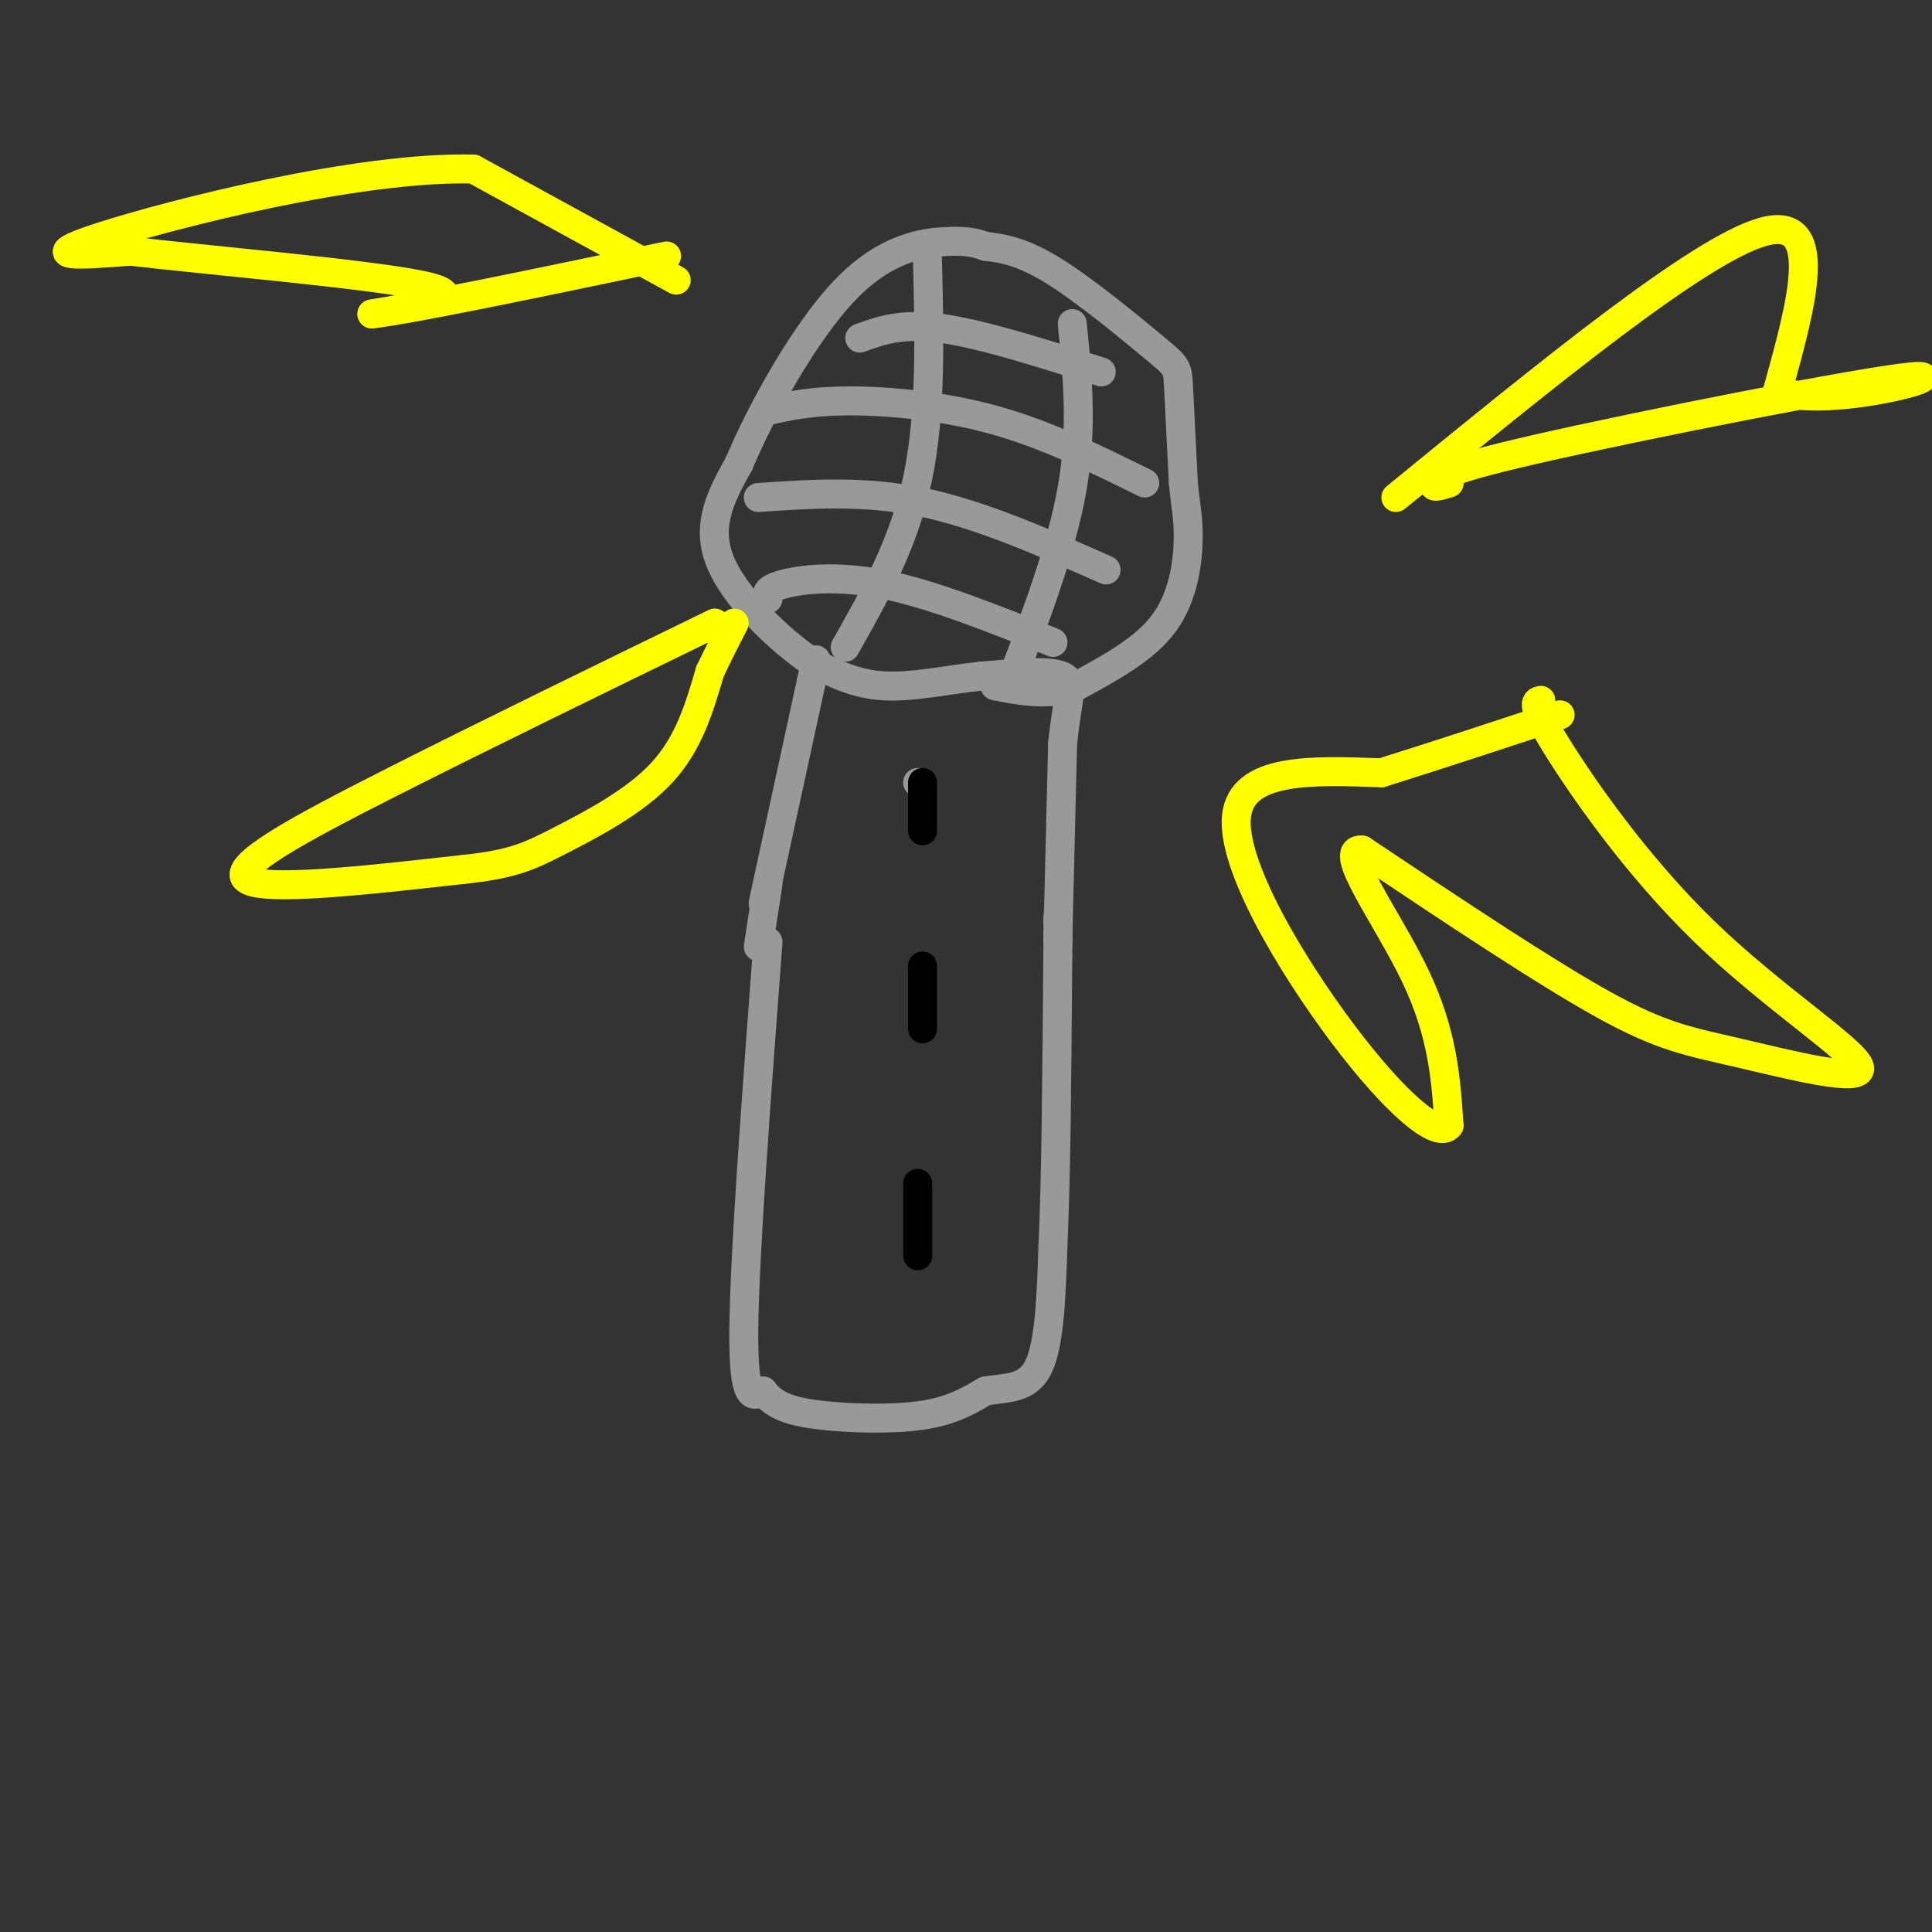 <svg viewBox='0 0 400 400' version='1.1' xmlns='http://www.w3.org/2000/svg' xmlns:xlink='http://www.w3.org/1999/xlink'><rect x="0" y="0" width="400" height="400" fill="#333333" stroke="none"/><g fill='none' stroke='#999999' stroke-width='6' stroke-linecap='round' stroke-linejoin='round'><path d='M159,195c-2.417,32.250 -4.833,64.500 -5,80c-0.167,15.500 1.917,14.250 4,13'/><path d='M158,288c2.238,3.083 5.833,4.292 12,5c6.167,0.708 14.905,0.917 21,0c6.095,-0.917 9.548,-2.958 13,-5'/><path d='M204,288c4.333,-0.778 8.667,-0.222 11,-5c2.333,-4.778 2.667,-14.889 3,-25'/><path d='M218,258c0.667,-14.167 0.833,-37.083 1,-60'/><path d='M219,198c0.167,-11.167 0.083,-9.083 0,-7'/><path d='M157,196c0.000,0.000 2.000,-13.000 2,-13'/><path d='M158,187c0.000,0.000 10.000,-46.000 10,-46'/><path d='M168,141c1.667,-7.667 0.833,-3.833 0,0'/><path d='M219,195c0.000,0.000 1.000,-41.000 1,-41'/><path d='M220,154c0.911,-9.489 2.689,-12.711 0,-14c-2.689,-1.289 -9.844,-0.644 -17,0'/><path d='M203,140c-6.422,0.667 -13.978,2.333 -20,2c-6.022,-0.333 -10.511,-2.667 -15,-5'/><path d='M168,137c-6.733,-4.556 -16.067,-13.444 -19,-21c-2.933,-7.556 0.533,-13.778 4,-20'/><path d='M153,96c4.440,-10.631 13.542,-27.208 22,-36c8.458,-8.792 16.274,-9.798 21,-10c4.726,-0.202 6.363,0.399 8,1'/><path d='M204,51c3.212,0.381 7.242,0.834 14,5c6.758,4.166 16.242,12.045 21,16c4.758,3.955 4.788,3.987 5,8c0.212,4.013 0.606,12.006 1,20'/><path d='M245,100c0.464,4.952 1.125,7.333 1,12c-0.125,4.667 -1.036,11.619 -5,17c-3.964,5.381 -10.982,9.190 -18,13'/><path d='M223,142c-5.833,2.167 -11.417,1.083 -17,0'/><path d='M178,70c4.333,-1.583 8.667,-3.167 17,-2c8.333,1.167 20.667,5.083 33,9'/><path d='M159,85c4.533,-1.000 9.067,-2.000 17,-2c7.933,0.000 19.267,1.000 30,4c10.733,3.000 20.867,8.000 31,13'/><path d='M157,103c11.000,-0.750 22.000,-1.500 34,1c12.000,2.500 25.000,8.250 38,14'/><path d='M159,124c-0.289,-1.000 -0.578,-2.000 3,-3c3.578,-1.000 11.022,-2.000 21,0c9.978,2.000 22.489,7.000 35,12'/><path d='M192,53c0.417,16.250 0.833,32.500 -2,46c-2.833,13.500 -8.917,24.250 -15,35'/><path d='M222,67c1.083,10.750 2.167,21.500 0,34c-2.167,12.500 -7.583,26.750 -13,41'/><path d='M190,162c0.000,0.000 0.100,0.100 0.1,0.1'/></g>
<g fill='none' stroke='#000000' stroke-width='6' stroke-linecap='round' stroke-linejoin='round'><path d='M191,162c0.000,0.000 0.000,10.000 0,10'/><path d='M191,200c0.000,0.000 0.000,13.000 0,13'/><path d='M190,245c0.000,0.000 0.000,15.000 0,15'/></g>
<g fill='none' stroke='#ffff00' stroke-width='6' stroke-linecap='round' stroke-linejoin='round'><path d='M140,58c0.000,0.000 -42.000,-23.000 -42,-23'/><path d='M98,35c-23.911,-0.600 -62.689,9.400 -77,14c-14.311,4.600 -4.156,3.800 6,3'/><path d='M27,52c14.711,1.756 48.489,4.644 60,7c11.511,2.356 0.756,4.178 -10,6'/><path d='M77,65c8.500,-1.000 34.750,-6.500 61,-12'/><path d='M289,103c31.417,-25.667 62.833,-51.333 76,-55c13.167,-3.667 8.083,14.667 3,33'/><path d='M368,81c11.226,3.619 37.792,-3.833 28,-3c-9.792,0.833 -55.940,9.952 -78,15c-22.060,5.048 -20.030,6.024 -18,7'/><path d='M300,100c-3.500,1.167 -3.250,0.583 -3,0'/><path d='M319,145c-1.107,0.253 -2.215,0.507 3,9c5.215,8.493 16.751,25.226 31,39c14.249,13.774 31.211,24.589 32,28c0.789,3.411 -14.595,-0.582 -25,-3c-10.405,-2.418 -15.830,-3.262 -28,-10c-12.170,-6.738 -31.085,-19.369 -50,-32'/><path d='M282,176c-5.644,-0.578 5.244,13.978 11,26c5.756,12.022 6.378,21.511 7,31'/><path d='M300,233c-2.226,3.071 -11.292,-4.750 -22,-19c-10.708,-14.250 -23.060,-34.929 -22,-45c1.060,-10.071 15.530,-9.536 30,-9'/><path d='M286,160c11.167,-3.500 24.083,-7.750 37,-12'/><path d='M148,129c-23.956,11.667 -47.911,23.333 -67,33c-19.089,9.667 -33.311,17.333 -30,20c3.311,2.667 24.156,0.333 45,-2'/><path d='M96,180c10.357,-1.083 13.750,-2.792 20,-6c6.250,-3.208 15.357,-7.917 21,-14c5.643,-6.083 7.821,-13.542 10,-21'/><path d='M147,139c2.500,-5.167 3.750,-7.583 5,-10'/></g>
</svg>